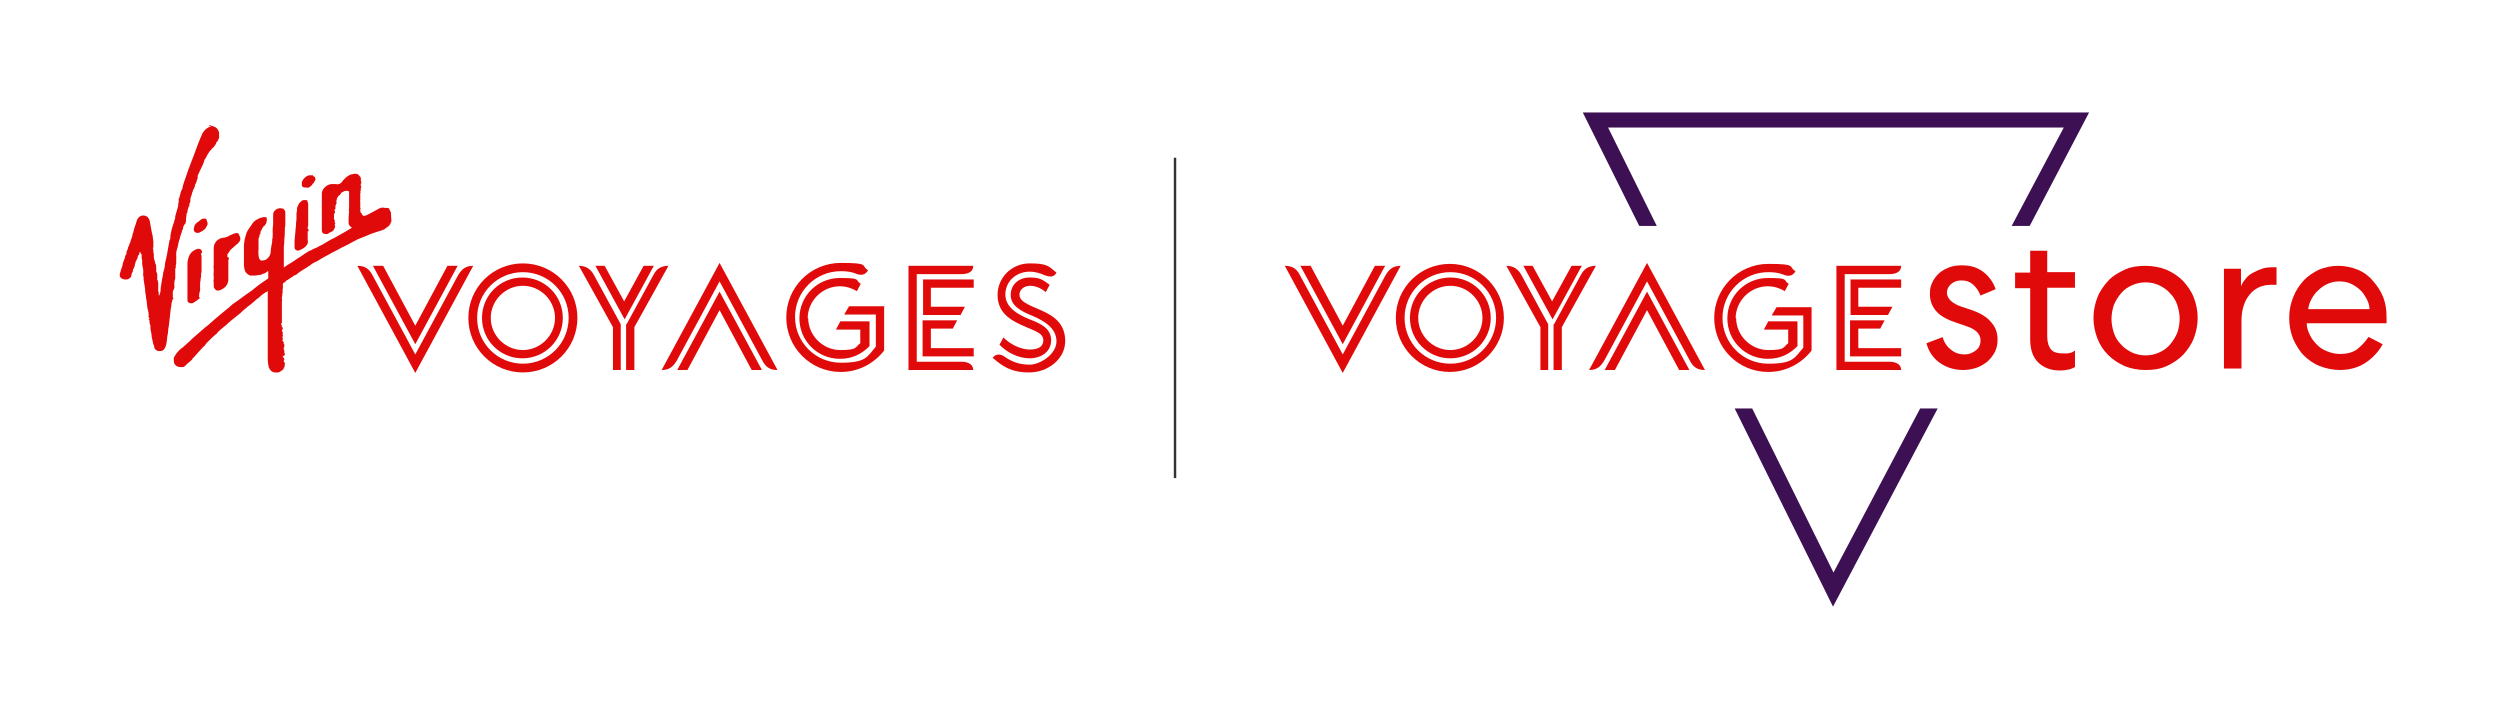 <?xml version="1.0" encoding="UTF-8"?>
<svg id="Artwork" xmlns="http://www.w3.org/2000/svg" version="1.1" viewBox="0 0 513.5 147.7">
  <!-- Generator: Adobe Illustrator 29.7.0, SVG Export Plug-In . SVG Version: 2.1.1 Build 138)  -->
  <defs>
    <style>
      .st0 {
        fill: #3c1053;
      }

      .st1 {
        fill: #e10a0a;
      }

      .st2 {
        fill: #333;
      }
    </style>
  </defs>
  <rect class="st2" x="241.1" y="32.4" width=".5" height="65.8"/>
  <polygon class="st0" points="394.4 83.9 376.6 117.6 359.9 83.9 356.3 83.9 376.5 124.6 398 83.9 394.4 83.9"/>
  <polygon class="st0" points="340.3 46.4 330.3 26.2 423.9 26.2 413.2 46.4 416.9 46.4 429.1 23.1 325.1 23.1 336.7 46.4 340.3 46.4"/>
  <path class="st1" d="M399,69.2c.3,1.1.9,2,1.7,2.6.8.7,1.8,1,2.8,1s1.6-.3,2.3-.8c.7-.5,1-1.2,1-2.1,0-1.3-1-2.3-2.9-2.9l-2.3-.8c-1.8-.6-3.2-1.4-4-2.4-.8-1-1.2-2.1-1.2-3.4s.2-1.7.5-2.4c.3-.7.8-1.3,1.4-1.9.6-.5,1.3-.9,2.1-1.2.8-.3,1.7-.4,2.6-.4,1.7,0,3.1.4,4.3,1.3,1.2.9,2.1,2.1,2.6,3.6l-3.1,1.3c-.4-1-.9-1.7-1.6-2.3s-1.5-.8-2.3-.8-1.5.2-2.1.7c-.6.5-.9,1.1-.9,1.8,0,1.2,1,2.2,3,2.9l2.1.7c1.8.6,3.2,1.5,4,2.5.9,1,1.3,2.2,1.3,3.5s-.2,1.7-.5,2.5c-.4.8-.9,1.4-1.5,2-.6.5-1.4,1-2.2,1.3-.9.3-1.8.5-2.8.5-1.9,0-3.5-.5-4.9-1.5-1.4-1-2.3-2.4-2.7-4l3.2-1.2Z"/>
  <path class="st1" d="M420.5,51.4v4.5h5.7v3.2h-5.7v10c0,1.2.3,2.1.8,2.7.5.6,1.4.8,2.6.8s.8,0,1.2-.1c.4,0,.8-.3,1.1-.5v3.4c-.4.2-.8.4-1.3.5-.5.1-1.1.2-1.8.2-1.9,0-3.4-.6-4.5-1.7-1.1-1.1-1.6-2.7-1.6-4.7v-10.5h-3.1v-3.2h3.1v-4.5h3.6Z"/>
  <path class="st1" d="M440.7,54.6c1.5,0,3,.3,4.3.8,1.3.6,2.4,1.3,3.4,2.3.9,1,1.7,2.1,2.2,3.4.5,1.3.8,2.7.8,4.2s-.3,2.9-.8,4.2c-.5,1.3-1.3,2.4-2.2,3.4-1,1-2.1,1.7-3.4,2.3-1.3.6-2.7.8-4.3.8s-3-.3-4.3-.8c-1.3-.6-2.4-1.3-3.4-2.3-1-1-1.7-2.1-2.2-3.4-.5-1.3-.8-2.7-.8-4.2s.3-2.9.8-4.2c.5-1.3,1.3-2.4,2.2-3.4.9-1,2.1-1.7,3.4-2.3,1.3-.6,2.7-.8,4.3-.8ZM440.7,58c-1,0-1.9.2-2.8.6-.9.4-1.6.9-2.2,1.6-.6.7-1.1,1.5-1.5,2.4-.3.9-.5,1.9-.5,2.9s.2,2,.5,2.9c.3.9.8,1.7,1.5,2.4.6.7,1.4,1.2,2.2,1.6.9.4,1.8.6,2.8.6s1.9-.2,2.8-.6c.9-.4,1.6-.9,2.2-1.6.6-.7,1.1-1.5,1.5-2.4.3-.9.5-1.9.5-2.9s-.2-2-.5-2.9c-.3-.9-.8-1.7-1.5-2.4-.6-.7-1.4-1.2-2.2-1.6-.9-.4-1.8-.6-2.8-.6Z"/>
  <path class="st1" d="M467.5,58.5c0,0-.1,0-.3,0,0,0-.2,0-.3,0-.1,0-.3,0-.4,0-1.9,0-3.4.7-4.5,2.1-1.1,1.4-1.6,3.2-1.6,5.4v9.7h-3.6v-20.5h3.5v3.6c.2-.6.6-1.1,1-1.6.4-.5.9-.9,1.5-1.2.6-.3,1.2-.6,1.8-.8.6-.2,1.3-.3,2-.3s.3,0,.4,0c0,0,.2,0,.3,0,.1,0,.2,0,.3,0v3.6Z"/>
  <path class="st1" d="M480.7,76c-1.5,0-2.9-.3-4.2-.8-1.3-.5-2.4-1.3-3.3-2.2-.9-.9-1.6-2.1-2.2-3.4-.5-1.3-.8-2.7-.8-4.3s.3-2.9.8-4.2c.5-1.3,1.2-2.4,2.1-3.4.9-1,2-1.7,3.2-2.3,1.2-.5,2.6-.8,4-.8s2.7.3,4,.8c1.2.5,2.3,1.3,3.1,2.3.9,1,1.6,2.1,2.1,3.3.5,1.3.7,2.6.7,4.1s0,.4,0,.6c0,.2,0,.3,0,.4v.3h-16.4c0,.9.3,1.7.7,2.5.4.8.9,1.4,1.5,2,.6.6,1.3,1,2.1,1.3.8.3,1.6.5,2.5.5,1.5,0,2.7-.3,3.6-1,.9-.7,1.6-1.5,2.3-2.5l2.9,1.5c-.8,1.5-2,2.8-3.5,3.8s-3.3,1.5-5.4,1.5ZM486.7,63.5c0-.8-.3-1.6-.7-2.3-.4-.7-.8-1.3-1.4-1.8-.6-.5-1.2-.9-1.9-1.2-.7-.3-1.5-.4-2.3-.4s-1.6.2-2.3.5c-.7.3-1.4.8-1.9,1.3-.6.5-1,1.1-1.4,1.8-.4.7-.6,1.4-.7,2.1h12.7Z"/>
  <path class="st1" d="M263.9,54.6c1.7,0,2.5.7,3.2,2.1l8.7,16.1,8.7-16.1c.8-1.4,1.6-2.1,3.2-2.1l-11.9,22-11.9-22ZM267.1,54.6h2.1l6.6,12.3,6.6-12.3h2.1l-8.7,16.1-8.7-16.1Z"/>
  <path class="st1" d="M286.7,65.3c0-6.2,5-11.1,11.1-11.1s11.1,5,11.1,11.1-5,11.1-11.1,11.1-11.1-5-11.1-11.1ZM307.3,65.3c0-5.2-4.2-9.4-9.4-9.4s-9.4,4.2-9.4,9.4,4.2,9.4,9.4,9.4,9.4-4.2,9.4-9.4ZM289.6,65.3c0-4.6,3.7-8.3,8.3-8.3s8.3,3.7,8.3,8.3-3.7,8.3-8.3,8.3-8.3-3.7-8.3-8.3ZM304.5,65.3c0-3.6-3-6.6-6.6-6.6s-6.6,3-6.6,6.6,3,6.6,6.6,6.6,6.6-3,6.6-6.6Z"/>
  <path class="st1" d="M316.4,76v-8.8l-7-12.6c1.6,0,2.5.8,3.1,1.9l5.5,10.1v9.4h-1.7ZM312.7,54.6h2.1l4,7.3,4-7.3h2.1l-6,11-6-11ZM319.2,66.6l5.5-10.1c.6-1.2,1.5-1.9,3.1-1.9l-7,12.6v8.8h-1.7v-9.4Z"/>
  <path class="st1" d="M338.3,54l11.9,22c-1.7,0-2.5-.7-3.2-2.1l-8.7-16.1-8.7,16.1c-.8,1.4-1.6,2.1-3.2,2.1l11.9-22ZM338.3,59.9l8.7,16.1h-2.1l-6.6-12.3-6.6,12.3h-2.1l8.7-16.1Z"/>
  <path class="st1" d="M372.1,63.1v8.9c-2.1,2.7-5.3,4.4-8.9,4.4-6.2,0-11.1-5-11.1-11.1s5-11.1,11.1-11.1,4,.6,5.6,1.5c-.5.9-1.3,1.2-2.5.7-1-.4-2-.5-3.1-.5-5.2,0-9.4,4.2-9.4,9.4s4.2,9.4,9.4,9.4,5.4-1.2,7.2-3.3v-6.6h-6.5l1-1.7h7.3ZM356.6,65.3c0,3.6,3,6.6,6.6,6.6s3-.6,4.1-1.4v-2.8h-5l.9-1.7h6v5.1c-1.7,1.7-3.6,2.6-6.1,2.6-4.6,0-8.3-3.7-8.3-8.3s3.7-8.3,8.3-8.3,3,.4,4.3,1.2l-.8,1.5c-1-.6-2.2-1-3.5-1-3.6,0-6.6,3-6.6,6.6Z"/>
  <path class="st1" d="M377.2,54.6h13.3c0,1.2-1,1.7-2.4,1.7h-9.2v18h9.2c1.7,0,2.4.8,2.4,1.7h-13.3v-21.4ZM380,57.4h10.5v1.7h-8.8v3.9h7l-.9,1.7h-7.7v-7.4ZM381.7,71.5h8.8v1.7h-10.5v-7.4h7.1l-.9,1.7h-4.5v3.9Z"/>
  <path class="st1" d="M80.4,45.4h0c0,.2-.2.3-.2.5,0,0,0,.1-.1.2-.2.3-.4.5-.6.6-.1,0-.3.2-.4.3-.5.3-1,.4-1.6.6-.6.2-1.3.4-1.9.7-.7.3-1.3.5-2,.8-.3.1-.5.3-.8.4-.9.5-1.8,1-2.7,1.4-.4.2-.7.4-1.1.6-.2.1-.4.2-.6.3-.3.2-.6.3-.9.5-.4.2-.9.5-1.3.7-.5.3-.9.6-1.4.8-.4.2-.8.4-1.1.7-.4.2-.7.5-1.1.7-.5.3-1,.6-1.5,1,0,0-.2.2-.2.2,0,0-.2.1-.2.1-.3,0-.5.3-.7.4-.4.2-.7.5-1.1.7-.1,0-.2.1-.3.3,0,0-.2.1-.3.2-.1,0-.2.1-.2.3,0,.1,0,.2,0,.3,0,.1,0,.2,0,.4,0,0,0,.1,0,.2,0,0,0,.1-.1.2.2.1,0,.3,0,.4.1,0,.1.2,0,.4,0,.2-.1.3,0,.5,0,0,0,.1-.1.1,0,0,0,.1,0,.1,0,.1,0,.2,0,.3h0c.1.3,0,.5,0,.7,0,.2,0,.4,0,.7,0,0,0,.2,0,.3,0,0,0,.2,0,.2,0,0,0,0,0,.2,0,0,0,.2,0,.3,0,.4,0,.7,0,1.1,0,.1,0,.2,0,.4s0,.2,0,.2h0c0,.2,0,.4,0,.5,0,.2,0,.3,0,.5-.3,0-.1.3-.1.4,0,0,.2,0,.2.2,0,0,0,0-.2,0,0,0,0,.1.2.2h0c.2.3,0,.5-.1.7,0,.1.1.3.2.4,0,0,0,.2,0,.2-.1,0-.1.2,0,.3,0,0,0,.2.1.3,0,0-.1,0-.2,0,0,0,0,.2,0,.3,0,0,0,0,.1,0,0,0,0,.2,0,.2,0,0,0,0-.1,0,0,.1.2.2,0,.4,0,0,.2.2.3.3,0,0,0,.2-.1.3,0,0,.1,0,.2,0,0,0-.1.1,0,.2h0c0,.2,0,.4,0,.5,0,0,0,0-.1,0,0,.1,0,.3,0,.4,0,0,0,.1,0,.2,0,0,0,0,.1,0,0,.1,0,.2,0,.3,0,.2,0,.3.1.5,0,0,0,.1,0,.2,0,0,0,.1-.2.2,0,0,0,0,0,0,0,0-.1,0-.2,0,0,.1,0,.2,0,.3,0,0,0,0,.1,0,0,0,0,0,0,0,0,.1.3.1.1.3,0,0,.1,0,.2.1-.2,0-.2.2-.2.3,0,0,0,.1,0,.2,0,.1.3.1.1.3,0,0,.2,0,.2.1,0,0-.2.2-.1.3h0c-.1.2-.1.2,0,.3h0c0,.1-.2.2-.2.2,0,0,0,.2-.1.3,0,.1-.2.2-.3.3-.2.1-.4.3-.7.4h-.8s0,0,0,0c-.6-.1-1-.5-1.2-1.1-.1-.5-.2-1-.2-1.5,0-.3,0-.7,0-1,0-.4,0-.8,0-1.2,0-.2,0-.3,0-.5,0-.5,0-.9,0-1.4,0-.4,0-.7,0-1.1,0,0,0-.1,0-.2,0-.1,0-.3,0-.4s0-.4,0-.6c0-.3,0-.5,0-.8h0c0-.2,0-.3,0-.4v-4.9c0-.4,0-.7,0-1.1v-.5c-.2.1-.5.3-.7.4-.4.3-.8.6-1.1.9-.4.3-.8.6-1.2,1-.2.2-.4.3-.6.5-.3.2-.7.5-1,.8-.4.3-.7.6-1,.9-.5.4-1,.8-1.5,1.2-.5.4-1,.8-1.5,1.3-.4.3-.7.6-1.1.9,0,0-.1.1-.2.2-.1.1-.3.2-.4.4-.1.1-.2.3-.4.4-.2.2-.5.4-.7.6-.2.2-.5.5-.7.7-.1.1-.3.3-.4.4,0,0-.1.2-.2.2,0,0-.1.2-.2.3,0,.1-.2.2-.3.3-.4.4-.7.8-1.1,1.2-.3.3-.5.6-.8.9,0,0,0,.1-.1.1,0,0-.2.2-.3.3,0,0,0,0,0,.1-.3.3-.6.6-.9.8-.2.2-.4.3-.5.5-.2.2-.4.3-.6.3-.3,0-.7,0-1-.1-.5-.2-.8-.6-.8-1.2,0-.2,0-.3,0-.5,0-.1,0-.2.1-.3.1-.2.2-.3.3-.5.4-.6.9-1.1,1.5-1.5.3-.3.6-.5.9-.8.5-.4.9-.9,1.4-1.3.8-.7,1.5-1.3,2.3-2,.4-.3.8-.6,1.2-1,.3-.2.5-.5.8-.7.2-.2.5-.4.7-.6.4-.3.7-.6,1.1-.9.2-.2.4-.3.6-.5.3-.2.5-.4.8-.7.2-.1.3-.3.5-.4.3-.2.7-.5,1-.7.5-.4,1-.7,1.5-1.1.3-.2.6-.4,1-.7.3-.2.6-.4.9-.7.5-.4,1-.8,1.6-1.2.4-.3.8-.5,1.2-.8,0-.3,0-.6,0-.9,0-.2,0-.3,0-.5,0,0,0-.1,0-.1,0,0-.1,0-.1,0-.3.2-.5.4-.8.5h0c-.2,0-.4.1-.5.2-.2,0-.3.1-.5.1-.2,0-.4,0-.6.1-.4,0-.8,0-1.2,0-.5-.2-.9-.5-1.1-1-.1-.4-.2-.8-.2-1.3,0-.6,0-1.1,0-1.7,0-.2,0-.4,0-.6s0-.2,0-.4c0-.2,0-.4,0-.7,0-.4,0-.8.1-1.3,0-.4.2-.9.3-1.3.1-.4.3-.9.6-1.3.3-.4.6-.9.9-1.3.2-.3.5-.4.7-.6,0,0,0,0,.1,0,.4-.3.8-.4,1.3-.5.2,0,.4,0,.5,0,.2,0,.2.3.2.5,0,.2,0,.4-.1.6,0,.2-.1.3-.2.4,0,.2-.2.3-.4.4,0,0,0,0,0,0,0,.2-.2.3-.3.5h0c0,.2-.2.4-.3.6,0,0,0,.1,0,.2,0,.2,0,.3-.2.4,0,0,0,.1,0,.2,0,.2-.1.4-.2.6,0,0,0,.1,0,.2,0,.2,0,.4,0,.6,0,0,0,0,0,.1,0,.1,0,.2,0,.3,0,0,0,.2,0,.3,0,.2,0,.4,0,.5,0,.1,0,.2,0,.3s0,0,0,.1c-.1.2,0,.4,0,.7,0,.1,0,.2,0,.4,0,.2.1.5.2.7.1.2.3.4.6.3.5,0,.9-.2,1.2-.6.3-.3.5-.8.5-1.2,0-.7.2-1.3.3-2,0-.3,0-.6.1-1,0-.2,0-.3,0-.5h0c.1-.2,0-.3,0-.5,0-.5,0-1,.1-1.5,0-.3,0-.6,0-.9,0-.3,0-.7,0-1,0-.2,0-.5.1-.7.1-.3.4-.5.7-.7.3-.1.6-.2.9-.1.2,0,.4,0,.6.3,0,.1.2.2.2.4,0,0,0,.1,0,.2,0,.2,0,.4,0,.6,0,0,0,.1,0,.2,0,0,0,0,0,.2,0,0,0,.2,0,.3,0,0,0,.2,0,.3,0,.2,0,.3,0,.5,0,.2,0,.3,0,.5,0,0,0,.1,0,.2h0c-.2.2,0,.5-.1.7,0,.6,0,1.3-.1,1.9,0,.5,0,1-.1,1.5,0,.1,0,.2,0,.4,0,.3,0,.6,0,1,0,.1,0,.2,0,.4,0,.1,0,.2,0,.3,0,.2,0,.4,0,.6,0,.1,0,.2,0,.3,0,.2,0,.4,0,.6,0,.2,0,.4,0,.6s0,0,0,.1c0,0,.1,0,.2-.1.3-.2.6-.4.9-.6.6-.3,1.1-.7,1.7-1.1.2-.1.3-.2.5-.3.3-.2.7-.5,1-.7.4-.2.8-.6,1.3-.7,0,0,.1-.1.2-.1.1,0,.2-.3.4-.2.1,0,.3-.2.4-.2.1,0,.3-.1.4-.2.1,0,.3-.2.4-.2.1,0,.3-.2.4-.2.2-.1.4-.2.5-.3.7-.4,1.3-.8,2-1.1.5-.3,1.1-.6,1.6-.9.6-.3,1.2-.7,1.7-1,.1,0,.2-.2.4-.2,0,0,0,0-.1-.1-.3-.2-.5-.4-.6-.8,0-.2,0-.4,0-.6,0-.2,0-.5,0-.7h0c.1-.4,0-.7.1-1,0,0,0,0,0-.1-.1-.3,0-.5,0-.8,0,0,0-.1,0-.2,0,0,0-.1,0-.2,0-.1,0-.3,0-.5,0-.2,0-.3,0-.5,0-.5,0-1,0-1.5s0-.3,0-.4c0-.1-.2-.2-.4-.2,0,0-.2,0-.3,0-.3,0-.5.2-.7.3,0,0-.2,0-.2.1,0,0-.1.2-.2.3,0,.1,0,.1-.2.2-.1.1-.3.2-.3.4,0,0-.2.1-.2.2,0,.2,0,.3-.1.5h0c0,.2,0,.4,0,.5,0,0,.1,0,0,.2,0,0-.1,0-.2,0,0,0,0,0,0,0,0,0,0,0,.1,0,0,.1,0,.2,0,.3-.2,0-.2,0-.1.2,0,0,0,.2,0,.3,0,0,0,.2,0,.2-.1,0-.1.2-.2.2,0,0,0,.1,0,.2.1,0,.1.2.1.3,0,0,0,.1,0,.2,0,0-.2,0-.2.2,0,0,0,.2,0,.2,0,.1,0,.2,0,.3,0,.1,0,.3,0,.4,0,.1,0,.3.2.3,0,.2-.2.3,0,.5,0,0,0,0,0,0,.1.1.1.1,0,.3,0,.1-.1.2,0,.3,0,0,0,0,0,0,0,0,0,.1,0,.1.1.1,0,.2,0,.3-.1.2-.2.4-.3.6,0,0,0,0,0,0-.2.2-.4.3-.6.4-.2,0-.3.2-.5.3-.3.1-.5.1-.8,0-.3,0-.5-.3-.5-.7,0-.3,0-.5,0-.8,0-.5,0-.9,0-1.4,0-.5,0-1.1,0-1.6,0-.5,0-.9,0-1.4,0-.6,0-1.2,0-1.8,0-.2,0-.4,0-.6,0-.4.2-.7.4-1,.4-.5.9-.8,1.5-.9,0,0,0,0,.1,0,.2,0,.3,0,.5,0,0,0,.2,0,.3,0,.2,0,.4.1.7,0,.2,0,.4-.2.6-.4,0,0,.2-.2.2-.3,0,0,.1-.1.2-.2.2-.2.4-.4.5-.5h0c.4-.3.7-.5,1.1-.6.3,0,.6-.2.9-.1.3,0,.5.1.7.4.2.2.3.3.3.5,0,0,0,.2.1.2h0c-.2.2-.1.3,0,.5,0,.1,0,.2,0,.4,0,0-.1,0-.1,0,0,0,0,.1,0,.2,0,0,0,.2,0,.3,0,0,0,0,.1,0,0,.1-.1.3,0,.4,0,0,0,0-.1,0,0,.2,0,.4,0,.6,0,0,0,0-.1,0,0,.1,0,.2.1.3,0,0,0,0-.1.1,0,0,0,.1,0,.1,0,0,0,.1,0,.1,0,.3,0,.7,0,1,0,0,0,.2,0,.3,0,0-.1.1,0,.3h0c0,.2,0,.2,0,.3,0,.1,0,.2,0,.4,0,0,0,0,0,0,0,.1,0,.2,0,.3h0q0,.2,0,.3h0c0,0,0,.1.1.2,0,0-.1,0-.1.2,0,0,0,.2,0,.2h0c0,.2,0,.2.1.3,0,0,0,0,0,.1,0,0,0,0,0,0,.1,0,.2.1.2.2,0,0,0,.2.1.2h0c.1.2.3.3.5.2.2,0,.4-.1.6-.2.5-.3,1-.5,1.5-.8.3-.2.6-.3.9-.5.4-.2.8-.2,1.2-.1.2,0,.3,0,.5,0,.2,0,.3.1.4.3,0,.2.2.4.3.6h0c0,.2,0,.3,0,.3h0ZM43.4,25.9h0c-.5.2-.9.4-1.3.8-.2.3-.5.5-.6.9-.1.3-.3.6-.4.9-.1.3-.3.7-.4,1-.3.9-.7,1.8-1,2.7-.2.6-.5,1.2-.7,1.8-.1.4-.3.7-.4,1.1-.3.9-.6,1.7-.9,2.6,0,.1,0,.2-.1.3,0,.1,0,.2-.1.4,0,.2,0,.4-.2.6,0,.2-.2.4-.2.6-.1.4-.2.9-.4,1.3,0,0,0,.1,0,.2,0,0,0,.2,0,.3,0,.1,0,.3-.1.4,0,0,0,.1,0,.2,0,0,0,.2,0,.3-.2.7-.4,1.4-.6,2.1,0,.3,0,.6-.2.9,0,.3-.2.7-.3,1-.2.7-.4,1.4-.5,2.1,0,.1,0,.2,0,.3,0,.2,0,.5-.2.7,0,.2-.1.4-.1.6-.1.8-.3,1.5-.4,2.3-.1.6-.3,1.2-.4,1.8,0,.7-.2,1.3-.4,2,0,.4-.1.8-.2,1.2-.1.6-.2,1.3-.3,1.9,0,.4,0,.8-.2,1.2,0,.1,0,.2-.1.3,0,0-.1,0-.1-.1,0,0,0,0,0-.1,0-.1,0-.3,0-.4,0-.1,0-.2-.1-.2,0-.3,0-.6,0-.9,0,0,0-.1,0-.2,0-.2,0-.3,0-.5,0-.1,0-.2,0-.3,0-.1-.2-.2,0-.4,0,0,0,0-.2,0,0-.2,0-.4,0-.6,0-.2,0-.4,0-.6h0c0-.3-.2-.5-.2-.7,0-.2,0-.4,0-.6,0-.2-.1-.4,0-.5-.1-.2-.1-.2-.2-.5,0-.1,0-.2-.1-.4,0-.2-.2-.4-.1-.5,0,0-.1-.1-.1-.2,0-.2,0-.4,0-.6,0-.2,0-.4-.1-.6,0-.1,0-.3,0-.4,0-.2-.2-.4,0-.6,0,0,0,0,0-.1,0,0,0-.1,0-.2,0-.1,0-.2,0-.2,0-.1,0-.2,0-.3,0-.1,0-.2,0-.3,0,0,0-.1,0-.2-.1-.2,0-.4-.1-.6,0-.4-.1-.7-.2-1.1-.1-.7-.3-1.5-.4-2.2,0-.3-.2-.6-.3-.8-.4-.6-1.3-.7-1.8-.3-.3.2-.5.5-.6.8,0,.2-.2.5-.2.7-.2.5-.4,1.1-.5,1.6,0,0,0,.2-.1.3,0,.1-.1.2-.1.4,0,.1,0,.2-.1.4,0,.2-.1.3-.2.5,0,.4-.3.8-.4,1.2,0,.1-.1.3-.2.4,0,.3-.1.6-.3.8,0,0,0,.2,0,.3,0,.2,0,.3-.2.5,0,0-.1.2-.1.3,0,.3-.2.6-.3.9,0,.2-.2.4-.2.7,0,.3-.2.7-.3,1-.1.3-.2.6-.3,1,0,0,0,.1,0,.2,0,.5.4.8.9.9.2,0,.3,0,.5,0,.3,0,.6-.2.8-.4,0,0,0,0,.1-.1,0-.1,0-.2.1-.3,0,0,0,0,0-.1,0-.3.2-.5.3-.8,0,0,0-.2,0-.2,0-.1,0-.3.2-.3,0,0,0-.1,0-.1,0-.2.1-.3.2-.5,0,0,0,0,0-.1,0,0,0-.2,0-.2.1,0,0-.1.1-.2,0-.2,0-.3.2-.5h0c0-.3.2-.4.2-.5.1-.1.1-.3.1-.5,0,0,.1,0,.1,0,0,0,0-.2,0-.2.1,0,.1,0,.2-.2,0-.1,0-.3.1-.4,0,0,0,0,0,0,0,0,.2,0,.2.1,0,0,.1.1,0,.2,0,0,0,0,0,.1,0,0,.1,0,.2,0,0,.1,0,.2,0,.3,0,.2,0,.3,0,.4,0,0,0,.2,0,.2,0,0,.1.2.1.2,0,.2,0,.4,0,.6,0,.5.1.9.2,1.4,0,.3.1.6,0,1,0,0,0,.1,0,.2.1.1,0,.3.1.4,0,.2,0,.3,0,.5.1.6.2,1.3.3,1.9,0,.6.1,1.1.2,1.7,0,.5.2,1,.2,1.6,0,.5.2,1,.3,1.6,0,.3.1.6,0,.9h0c.2.2.3.3,0,.6.1,0,.2,0,.2.1,0,.3,0,.7.2,1,0,0,0,.2,0,.3,0,0,0,0,0,.1,0,0,0,0,0,.1,0,.4.1.8.2,1.2,0,.4.1.9.2,1.3.1.5.2,1,.4,1.5,0,.3.2.5.4.6.3.3.7.2,1,.2.5-.1.7-.4.9-.9.2-.4.2-.9.3-1.4,0-.4.1-.9.2-1.4,0-.5.1-1.1.2-1.6.1-.9.2-1.8.3-2.7,0-.4.1-.8.2-1.3,0-.2,0-.5.1-.7,0-.2.2-.4.1-.6.3,0,.3-.2.1-.4h0c0-.2,0-.3,0-.4,0-.2,0-.5,0-.7,0-.2,0-.3.2-.5,0,0,0-.2.1-.3,0,0,0,0,0-.1.1-.2,0-.4,0-.7,0,0,0,0,0,0,0,0,0,0,0-.2,0-.3.1-.7.2-1,0-.1,0-.3,0-.4,0,0,0-.2,0-.3,0,0,0-.2,0-.2,0,0,0,0,0-.1,0-.2,0-.4,0-.6,0,0,0-.2,0-.3,0-.2.2-.4.1-.6,0,0,0-.2,0-.2,0,0,.1-.2.1-.3,0-.2,0-.4,0-.6,0,0,0-.2,0-.2,0,0,0-.1,0-.2,0,0,0-.1,0-.2,0,0,.1-.1,0-.2,0,0,0-.1,0-.2h0c0-.2,0-.2,0-.3,0,0,0,0,0-.1,0,0,0-.1,0-.2,0-.4.2-.9.3-1.3.1-.5.2-1.1.4-1.6.1-.4.2-.9.4-1.3.1-.3.1-.6.3-.8h0c0-.3,0-.5.2-.7,0,0,0-.1.1-.2.2-.1.2-.4.3-.6,0-.1,0-.3,0-.4,0-.2,0-.4.1-.7,0-.1,0-.3,0-.4,0-.1.1-.2.2-.4,0,0,0-.1,0-.2,0-.2.1-.5.2-.7,0,0,0,0,0-.1,0-.1.1-.2.2-.3,0,0,0,0,0-.1,0,0,0-.2,0-.3,0-.1.1-.3.2-.4,0,0,0,0,0,0,0,0,0-.1,0-.2,0,0,0-.1,0-.2,0-.2,0-.4.1-.6,0-.2.2-.4.2-.6,0-.2.1-.4.2-.6,0-.2.1-.3.2-.5,0-.1.1-.2.2-.4,0-.4.2-.7.4-1.1,0,0,0-.1,0-.2,0-.1.1-.3.2-.4,0,0,0-.1,0-.2,0-.1,0-.3,0-.4.2-.4.4-.9.6-1.3.3-.6.6-1.2.8-1.9,0-.2.2-.3.3-.5.1-.3.3-.6.5-.9.2-.4.5-.7.8-1,0-.1.2-.2.3-.3,0,0,.1,0,.1,0,0,0,0-.1,0-.2h0c0,0,.1-.1.2-.2,0,0,.1-.2.2-.3,0,0,0-.1,0-.1,0-.2.2-.3.3-.4.1-.2.2-.4.3-.7,0-.4,0-.7,0-1.1-.2-.7-.6-1.1-1.3-1.3-.2,0-.4-.1-.5-.2h-.5ZM46.7,52.8c0,0,0-.2,0-.3,0-.2,0-.4.2-.5.2-.3.4-.7.7-.9.3-.3.6-.5.9-.8.3-.2.5-.4.7-.7.2-.3.2-.6.1-.9,0-.2-.2-.3-.2-.5-.1-.3-.4-.4-.7-.3-.2,0-.4.1-.6.2-.1,0-.3.1-.4.2-.1,0-.3,0-.4.2-.3.1-.5.2-.8.3-.4,0-.8.1-1.2.3-.3.2-.6.4-.8.8-.2.3-.3.7-.3,1.1,0,.5,0,1,0,1.5,0,.2,0,.5,0,.7,0,.3,0,.6,0,.9,0,.1,0,.3,0,.4,0,.2-.1.4,0,.6,0,.2,0,.5,0,.7h0c0,.3-.1.6,0,.8,0,0,0,0,0,.1,0,.2,0,.3,0,.5,0,.3-.1.5,0,.8,0,.2,0,.5,0,.7s0,.4.2.6c.2.3.4.4.7.4.5-.1,1-.3,1.5-.8.4-.4.5-.8.6-1.3,0-.2,0-.5,0-.7h0c0-.3,0-.5,0-.7,0-.5,0-.9,0-1.4,0-.1,0-.3,0-.4,0-.3,0-.5,0-.8,0-.1,0-.3.1-.3,0-.2,0-.3,0-.4M41.5,51.9c0-.2,0-.4-.2-.6-.2-.2-.4-.2-.7-.2-.6.2-1.1.5-1.4.9-.5.6-.6,1.3-.7,2,0,.3,0,.5,0,.8,0,.1,0,.2,0,.3,0,.2,0,.4,0,.6,0,.5,0,.9,0,1.4,0,0,0,.1,0,.2,0,0,0,.1,0,.2,0,.2,0,.4,0,.6,0,.2,0,.4,0,.7,0,.5,0,1,0,1.5,0,.4,0,.9,0,1.3,0,.5.2.6.7.7.2,0,.4,0,.5-.1.3-.2.7-.4,1-.7h0c.1,0,.1-.1.2-.2.2,0,.2,0,.2-.2h-.2c0,0,0-.1,0-.2,0-.1,0-.2,0-.3,0-.3.1-.6.2-.9,0,0,0,0,0-.1,0-.3,0-.7,0-1,0,0,0,0,0-.1,0-.3,0-.6.1-.9,0-.2,0-.5.1-.7,0-.1,0-.2,0-.3,0-.1,0-.2,0-.3,0-.2.1-.3.1-.5,0-.2,0-.5,0-.7,0-.2,0-.4,0-.6,0-.2,0-.4,0-.6,0-.1,0-.3,0-.4,0-.1,0-.2,0-.4,0,0,0-.1,0-.2,0-.1,0-.2,0-.3,0-.1-.1-.3-.1-.4,0-.2,0-.2.2-.3,0-.1-.2-.2-.2-.3M63.3,47.1c-.1,0-.1-.2-.1-.3,0-.1,0-.3.1-.4h0c0-.3,0-.4,0-.6,0,0,0-.1,0-.1,0,0,0,0,0-.2,0-.1,0-.3,0-.4,0-.1,0-.2,0-.3,0-.2,0-.3,0-.4,0-.2,0-.3,0-.5,0,0,0-.1,0-.2,0,0,0-.2,0-.3,0,0,0-.2,0-.2,0-.1,0-.3,0-.4,0-.2,0-.4,0-.5,0-.2,0-.3,0-.5,0,0-.1-.2-.1-.3,0-.2,0-.3-.3-.4-.2,0-.4,0-.5,0-.3,0-.5.2-.7.4-.4.4-.6.8-.7,1.4,0,.3,0,.6-.1.9,0,.2,0,.4,0,.6,0,.5,0,1-.1,1.5,0,.4,0,.8-.1,1.2,0,.8-.2,1.7-.2,2.5,0,.2,0,.3,0,.4,0,.3,0,.6,0,.8,0,.2.1.5.4.6.2.1.4.1.6,0,.5-.2.9-.4,1.3-.8.2-.2.3-.4.4-.6,0-.2.1-.5,0-.7,0,0,0-.1,0-.2,0-.3,0-.7,0-1,0-.2,0-.4,0-.6,0,0,.1,0,.2,0,0-.1,0-.2-.1-.3,0,0,0,0,.1,0,0,0,0-.2,0-.2M40.4,47.8c.2,0,.3.1.5,0,.4-.2.8-.4,1.1-.7,0,0,.2-.1.2-.2.1-.2.2-.3.3-.5.2-.3.2-.6,0-1,0-.1-.1-.2-.1-.3,0-.1-.1-.2-.2-.2,0,0-.2,0-.2,0-.3,0-.5,0-.7.2-.3.2-.5.4-.8.6-.1,0-.2.2-.3.3-.2.1-.2.4-.3.5,0,.2-.1.4-.1.5,0,.4.1.7.5.8M64.3,36c-.2,0-.4,0-.7,0-.4,0-.8.3-1.1.6-.2.2-.4.5-.5.8,0,.2,0,.5,0,.7,0,0,0,.2.2.3,0,0,.2.1.3.1.3,0,.7.1,1,0h0c.2-.2.4-.3.6-.5,0-.2.2-.3.3-.4.2-.2.2-.5.4-.7h0c0-.3-.1-.5-.3-.7,0,0-.2,0-.2,0"/>
  <path class="st1" d="M73.4,54.6c1.7,0,2.5.7,3.2,2.1l8.7,16.1,8.7-16.1c.8-1.4,1.6-2.1,3.2-2.1l-11.9,22-11.9-22ZM76.6,54.6h2.1l6.6,12.3,6.6-12.3h2.1l-8.7,16.1-8.7-16.1Z"/>
  <path class="st1" d="M96.2,65.3c0-6.2,5-11.2,11.2-11.2s11.2,5,11.2,11.2-5,11.2-11.2,11.2-11.2-5-11.2-11.2ZM116.8,65.3c0-5.2-4.2-9.4-9.4-9.4s-9.4,4.2-9.4,9.4,4.2,9.4,9.4,9.4,9.4-4.2,9.4-9.4ZM99,65.3c0-4.6,3.7-8.3,8.3-8.3s8.3,3.7,8.3,8.3-3.7,8.3-8.3,8.3-8.3-3.7-8.3-8.3ZM114,65.3c0-3.6-3-6.6-6.6-6.6s-6.6,3-6.6,6.6,3,6.6,6.6,6.6,6.6-3,6.6-6.6Z"/>
  <path class="st1" d="M125.9,76v-8.8l-7-12.6c1.6,0,2.5.8,3.1,1.9l5.5,10.1v9.4h-1.7ZM122.1,54.6h2.1l4,7.3,4-7.3h2.1l-6,11-6-11ZM128.7,66.6l5.5-10.1c.6-1.2,1.5-1.9,3.1-1.9l-7,12.6v8.8h-1.7v-9.4Z"/>
  <path class="st1" d="M147.8,54l11.9,22c-1.7,0-2.5-.7-3.2-2.1l-8.7-16.1-8.7,16.1c-.8,1.4-1.6,2.1-3.2,2.1l11.9-22ZM147.8,59.9l8.7,16.1h-2.1l-6.6-12.3-6.6,12.3h-2.1l8.7-16.1Z"/>
  <path class="st1" d="M181.6,63.1v8.9c-2.1,2.7-5.3,4.4-8.9,4.4-6.2,0-11.2-5-11.2-11.2s5-11.2,11.2-11.2,4,.6,5.6,1.5c-.5.9-1.3,1.2-2.5.7-1-.4-2-.5-3.1-.5-5.2,0-9.4,4.2-9.4,9.4s4.2,9.4,9.4,9.4,5.4-1.2,7.2-3.3v-6.6h-6.5l1-1.7h7.3ZM166,65.3c0,3.6,3,6.6,6.6,6.6s3-.6,4.1-1.4v-2.8h-5l.9-1.7h6v5.1c-1.7,1.7-3.6,2.6-6.1,2.6-4.6,0-8.3-3.7-8.3-8.3s3.7-8.3,8.3-8.3,3,.4,4.3,1.2l-.8,1.5c-1-.6-2.2-1-3.5-1-3.6,0-6.6,3-6.6,6.6Z"/>
  <path class="st1" d="M186.6,54.6h13.3c0,1.2-1,1.7-2.4,1.7h-9.2v18h9.2c1.7,0,2.4.8,2.4,1.7h-13.3v-21.4ZM189.5,57.4h10.5v1.7h-8.8v3.9h7l-.9,1.7h-7.7v-7.4ZM191.2,71.5h8.8v1.7h-10.5v-7.4h7.1l-.9,1.7h-4.5v3.9Z"/>
  <path class="st1" d="M218.8,70c0,3.8-3.6,6.5-7.4,6.5s-5.5-1.3-7.5-3c.5-.8,1.6-.9,2.5-.2,1.4,1,3,1.6,5.1,1.6s5.5-2.1,5.5-4.8-2.5-4.2-5.1-5.3c-2.2-.9-4.3-2-4.3-4.2s1.7-3.6,3.9-3.6,2.7.5,4.1,1.5l-.8,1.5c-1.2-1-2.3-1.3-3.3-1.3s-2.1.7-2.1,1.8.9,1.7,3.2,2.7c2.8,1.2,6.2,2.5,6.2,6.9ZM204.9,60.6c0-3.6,2.9-6.5,6.6-6.5s3.9.6,5.5,1.9c-.5.9-1.2,1-2.5.5-.7-.3-1.7-.7-3-.7-2.9,0-5,2.1-5,4.7s2.5,4.1,5,5.1c2.4.9,4.4,1.9,4.4,4.3s-2.1,3.7-4.4,3.7-4.7-1.2-6.2-2.8l.8-1.5c1.2,1.3,3.5,2.5,5.4,2.5s2.8-.7,2.8-1.9-1-1.7-3.5-2.7c-2.5-1.1-5.9-2.5-5.9-6.6Z"/>
</svg>